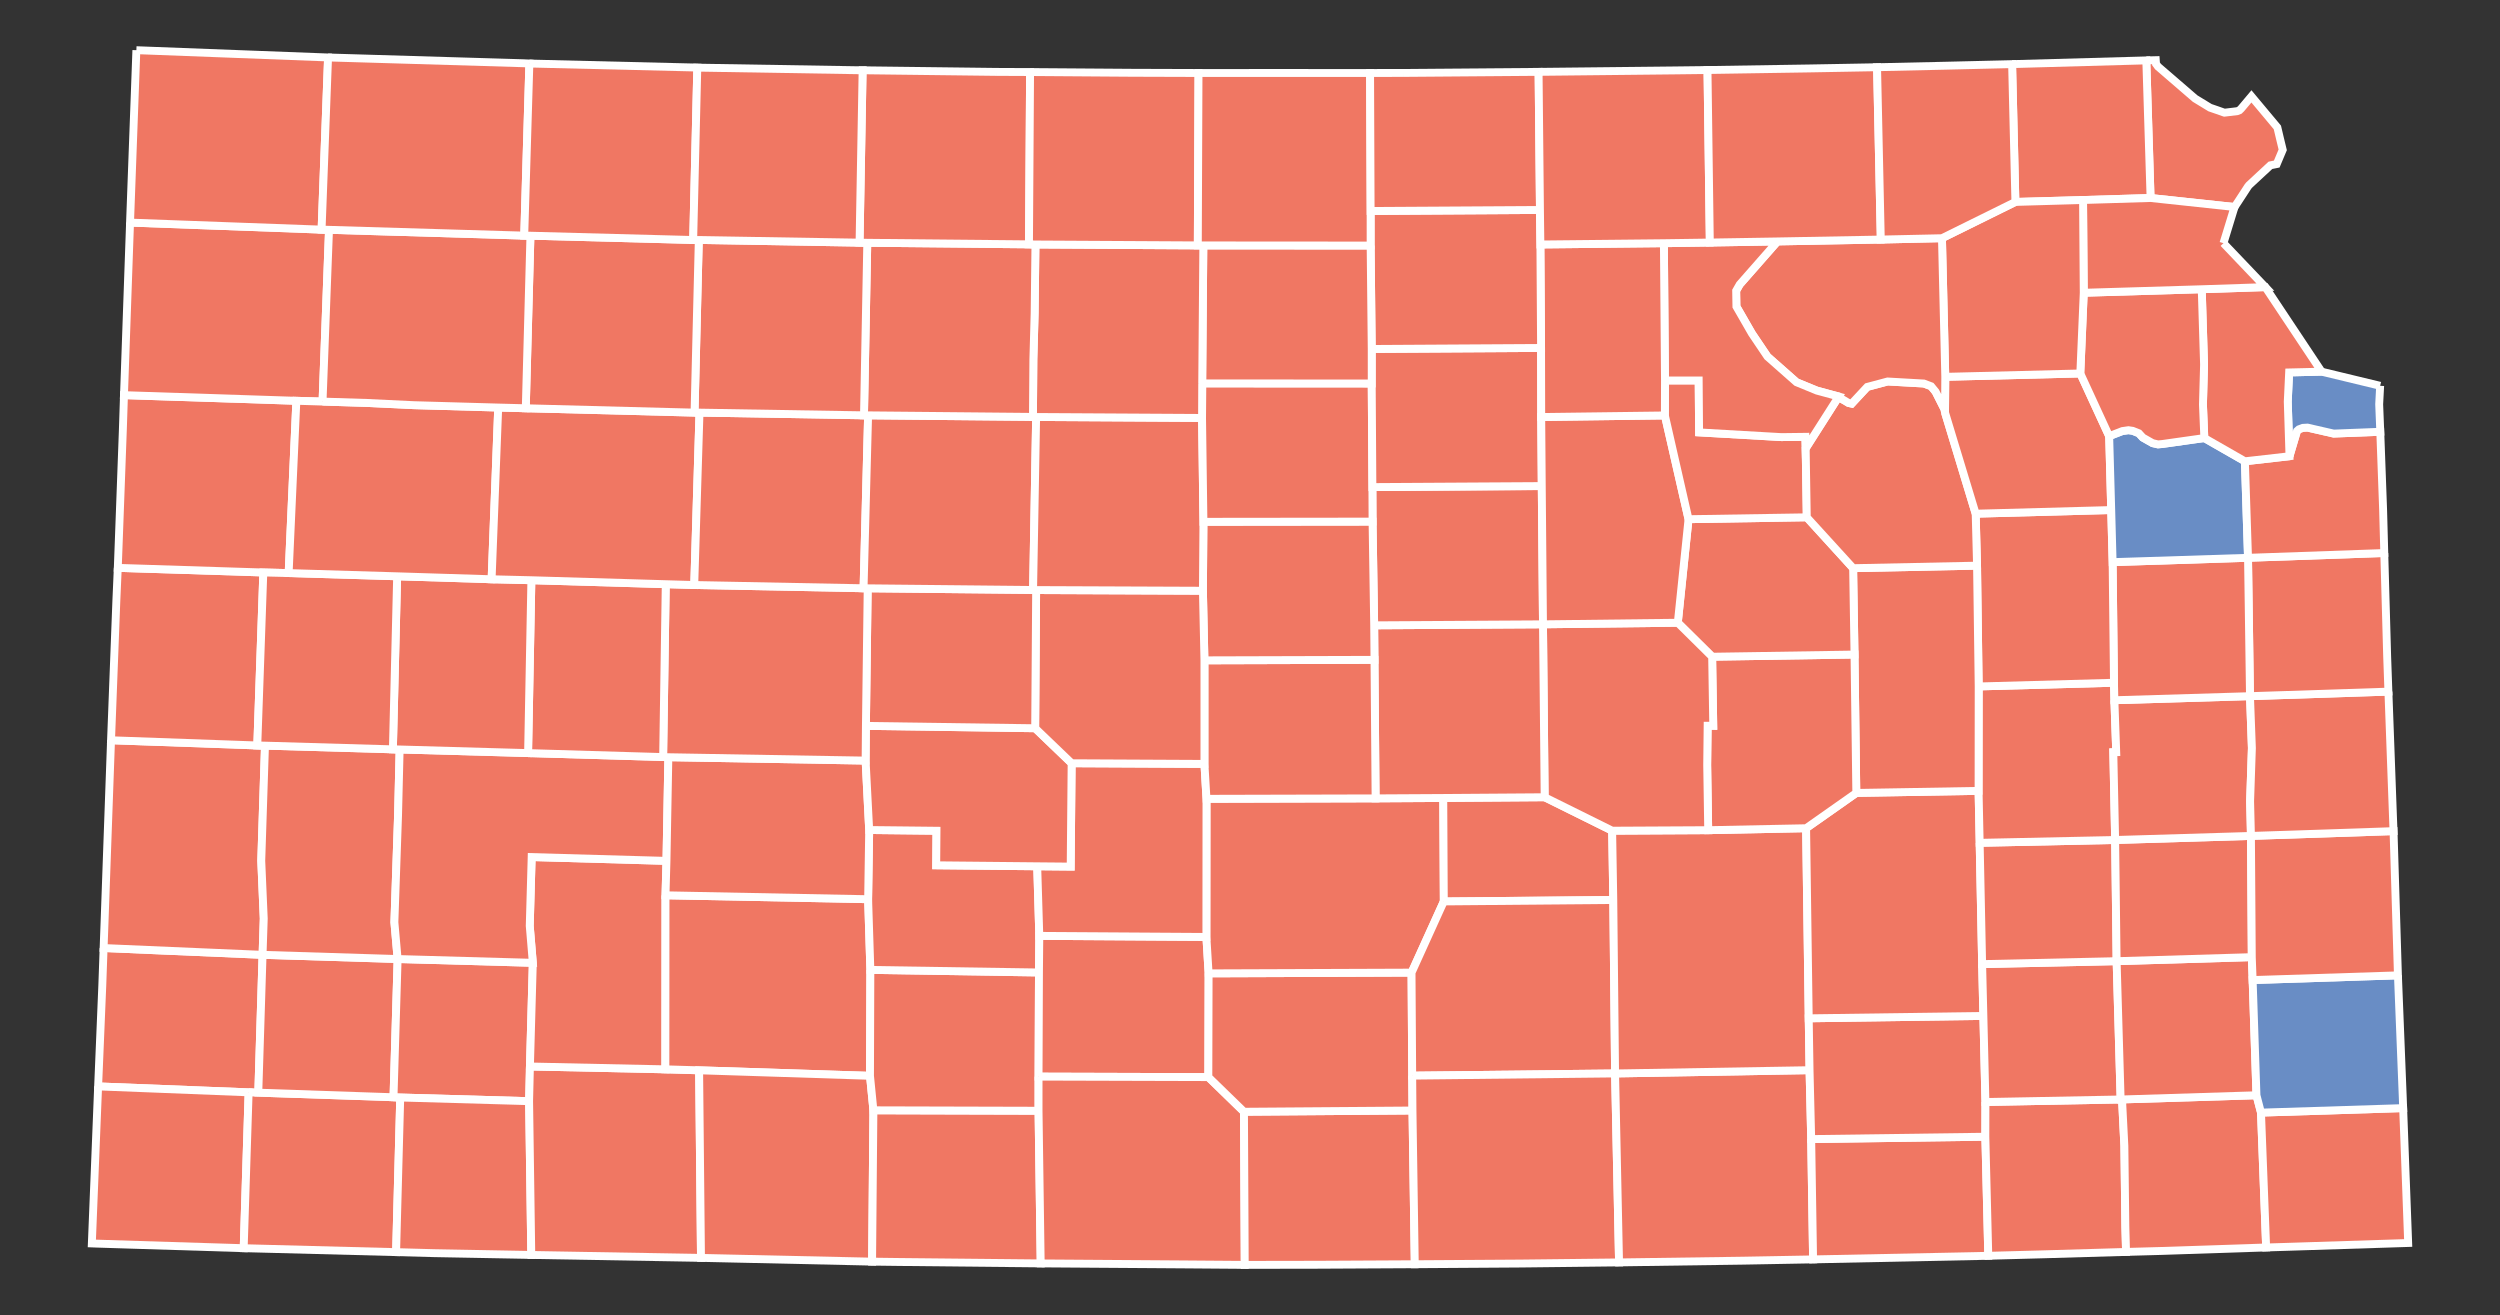 <?xml version="1.0" encoding="UTF-8" standalone="no"?>
<!-- Created with Inkscape (http://www.inkscape.org/) -->
<svg
   xmlns:dc="http://purl.org/dc/elements/1.1/"
   xmlns:cc="http://creativecommons.org/ns#"
   xmlns:rdf="http://www.w3.org/1999/02/22-rdf-syntax-ns#"
   xmlns:svg="http://www.w3.org/2000/svg"
   xmlns="http://www.w3.org/2000/svg"
   xmlns:sodipodi="http://sodipodi.sourceforge.net/DTD/sodipodi-0.dtd"
   xmlns:inkscape="http://www.inkscape.org/namespaces/inkscape"
   width="294.634"
   height="154.984"
   id="svg5598"
   sodipodi:version="0.32"
   inkscape:version="0.46"
   version="1.0"
   sodipodi:docname="Kansas Presidential Election Results by County, 2008.svg"
   inkscape:output_extension="org.inkscape.output.svg.inkscape">
  <rect width="100%" height="100%" fill="#333333" stroke="none"/>
  <defs
     id="defs5600">
    <linearGradient
       id="linearGradient13418">
      <stop
         id="stop13420"
         offset="0"
         style="stop-color:#008000;stop-opacity:1;" />
      <stop
         id="stop13422"
         offset="1"
         style="stop-color:#000080;stop-opacity:1;" />
    </linearGradient>
    <inkscape:perspective
       sodipodi:type="inkscape:persp3d"
       inkscape:vp_x="0 : 526.18109 : 1"
       inkscape:vp_y="0 : 1000 : 0"
       inkscape:vp_z="744.09448 : 526.18109 : 1"
       inkscape:persp3d-origin="372.04724 : 350.78739 : 1"
       id="perspective5606" />
  </defs>
  <sodipodi:namedview
     id="base"
     pagecolor="#ffffff"
     bordercolor="#666666"
     borderopacity="1.0"
     gridtolerance="10000"
     guidetolerance="10"
     objecttolerance="10"
     inkscape:pageopacity="0.0"
     inkscape:pageshadow="2"
     inkscape:zoom="0.48272354"
     inkscape:cx="372.04724"
     inkscape:cy="526.18109"
     inkscape:document-units="px"
     inkscape:current-layer="layer1"
     showgrid="false"
     inkscape:window-width="1024"
     inkscape:window-height="721"
     inkscape:window-x="-4"
     inkscape:window-y="-4" />
  <g
     inkscape:label="Layer 1"
     inkscape:groupmode="layer"
     id="layer1"
     transform="translate(-181.441,-342.085)">
    <path
       style="font-size:12px;fill:#f07763;fill-opacity:1;fill-rule:nonzero;stroke:#ffffff;stroke-width:0.93"
       d="M 434.39,349.203 L 435.508,349.176 L 435.537,349.611 L 435.771,349.933 L 440.142,353.703 L 441.902,354.776 L 442.783,355.079 L 443.469,355.322 L 443.6,355.365 L 443.761,355.347 L 445.106,355.185 L 445.367,355.082 L 445.57,354.883 L 445.598,354.85 L 446.781,353.444 L 449.836,357.101 L 450.16,358.471 L 450.468,359.745 L 449.763,361.42 L 449.018,361.568 L 446.512,363.894 L 446.373,364.063 L 445.196,365.872 L 444.79,366.482 L 434.893,365.42 L 434.39,349.203"
       id="KS_Doniphan"
       inkscape:label="Doniphan, KS" />
    <path
       style="font-size:12px;fill:#f07763;fill-opacity:1;fill-rule:nonzero;stroke:#ffffff;stroke-width:0.93"
       d="M 418.575,349.642 L 434.39,349.203 L 434.893,365.42 L 426.937,365.657 L 418.963,365.883 L 418.575,349.642"
       id="KS_Brown"
       inkscape:label="Brown, KS" />
    <path
       style="font-size:12px;fill:#f07763;fill-opacity:1;fill-rule:nonzero;stroke:#ffffff;stroke-width:0.93"
       d="M 193.652,453.814 L 212.386,454.615 L 211.882,470.859 L 210.744,470.822 L 193.005,470.123 L 193.498,458.21 L 193.652,453.814"
       id="KS_Stanton"
       inkscape:label="Stanton, KS" />
    <path
       style="font-size:12px;fill:#f07763;fill-opacity:1;fill-rule:nonzero;stroke:#ffffff;stroke-width:0.93"
       d="M 193.005,470.123 L 210.744,470.822 L 210.161,489.19 L 192.782,488.649 L 192.264,488.629 L 193.005,470.123"
       id="KS_Morton"
       inkscape:label="Morton, KS" />
    <path
       style="font-size:12px;fill:#f07763;fill-opacity:1;fill-rule:nonzero;stroke:#ffffff;stroke-width:0.93"
       d="M 210.744,470.822 L 211.882,470.859 L 227.818,471.399 L 228.61,471.431 L 228.124,489.653 L 210.161,489.19 L 210.744,470.822"
       id="KS_Stevens"
       inkscape:label="Stevens, KS" />
    <path
       style="font-size:12px;fill:#f07763;fill-opacity:1;fill-rule:nonzero;stroke:#ffffff;stroke-width:0.93"
       d="M 212.386,454.615 L 228.303,455.109 L 227.818,471.399 L 211.882,470.859 L 212.386,454.615"
       id="KS_Grant"
       inkscape:label="Grant, KS" />
    <path
       style="font-size:12px;fill:#f07763;fill-opacity:1;fill-rule:nonzero;stroke:#ffffff;stroke-width:0.93"
       d="M 244.236,455.555 L 243.895,467.774 L 243.798,471.863 L 228.61,471.431 L 227.818,471.399 L 228.303,455.109 L 244.236,455.555"
       id="KS_Haskell"
       inkscape:label="Haskell, KS" />
    <path
       style="font-size:12px;fill:#f07763;fill-opacity:1;fill-rule:nonzero;stroke:#ffffff;stroke-width:0.93"
       d="M 243.798,471.863 L 244.055,489.985 L 232.584,489.774 L 228.124,489.653 L 228.61,471.431 L 243.798,471.863"
       id="KS_Seward"
       inkscape:label="Seward, KS" />
    <path
       style="font-size:12px;fill:#f07763;fill-opacity:1;fill-rule:nonzero;stroke:#ffffff;stroke-width:0.93"
       d="M 259.858,468.108 L 263.836,468.225 L 264.055,490.331 L 244.055,489.985 L 243.798,471.863 L 243.895,467.774 L 259.858,468.108"
       id="KS_Meade"
       inkscape:label="Meade, KS" />
    <path
       style="font-size:12px;fill:#f07763;fill-opacity:1;fill-rule:nonzero;stroke:#ffffff;stroke-width:0.93"
       d="M 259.872,447.598 L 259.858,468.108 L 243.895,467.774 L 244.236,455.555 L 243.873,451.204 L 244.1,443.093 L 259.987,443.541 L 259.872,447.598"
       id="KS_Gray"
       inkscape:label="Gray, KS" />
    <path
       style="font-size:12px;fill:#f07763;fill-opacity:1;fill-rule:nonzero;stroke:#ffffff;stroke-width:0.93"
       d="M 259.872,447.598 L 283.753,448.06 L 284.017,456.393 L 283.973,468.874 L 263.836,468.225 L 259.858,468.108 L 259.872,447.598"
       id="KS_Ford"
       inkscape:label="Ford, KS" />
    <path
       style="font-size:12px;fill:#f07763;fill-opacity:1;fill-rule:nonzero;stroke:#ffffff;stroke-width:0.93"
       d="M 283.973,468.874 L 284.376,472.937 L 284.22,490.774 L 267.248,490.402 L 264.055,490.331 L 263.836,468.225 L 283.973,468.874"
       id="KS_Clark"
       inkscape:label="Clark, KS" />
    <path
       style="font-size:12px;fill:#f07763;fill-opacity:1;fill-rule:nonzero;stroke:#ffffff;stroke-width:0.93"
       d="M 303.837,472.99 L 304.091,490.983 L 287.351,490.814 L 284.22,490.774 L 284.376,472.937 L 303.837,472.99"
       id="KS_Comanche"
       inkscape:label="Comanche, KS" />
    <path
       style="font-size:12px;fill:#f07763;fill-opacity:1;fill-rule:nonzero;stroke:#ffffff;stroke-width:0.93"
       d="M 284.017,456.393 L 303.887,456.695 L 303.838,468.968 L 303.837,472.99 L 284.376,472.937 L 283.973,468.874 L 284.017,456.393"
       id="KS_Kiowa"
       inkscape:label="Kiowa, KS" />
    <path
       style="font-size:12px;fill:#f07763;fill-opacity:1;fill-rule:nonzero;stroke:#ffffff;stroke-width:0.93"
       d="M 283.878,439.905 L 291.81,439.992 L 291.777,444.062 L 303.681,444.18 L 303.927,452.381 L 303.887,456.695 L 284.017,456.393 L 283.753,448.06 L 283.878,439.905"
       id="KS_Edwards"
       inkscape:label="Edwards, KS" />
    <path
       style="font-size:12px;fill:#f07763;fill-opacity:1;fill-rule:nonzero;stroke:#ffffff;stroke-width:0.93"
       d="M 323.617,452.507 L 323.881,456.8 L 323.849,469.026 L 303.838,468.968 L 303.887,456.695 L 303.927,452.381 L 323.617,452.507"
       id="KS_Pratt"
       inkscape:label="Pratt, KS" />
    <path
       style="font-size:12px;fill:#f07763;fill-opacity:1;fill-rule:nonzero;stroke:#ffffff;stroke-width:0.93"
       d="M 303.838,468.968 L 323.849,469.026 L 328.048,473.109 L 328.138,491.156 L 320.858,491.1 L 304.091,490.983 L 303.837,472.99 L 303.838,468.968"
       id="KS_Barber"
       inkscape:label="Barber, KS" />
    <path
       style="font-size:12px;fill:#f07763;fill-opacity:1;fill-rule:nonzero;stroke:#ffffff;stroke-width:0.93"
       d="M 328.048,473.109 L 347.907,472.962 L 348.178,491.08 L 336.779,491.141 L 328.138,491.156 L 328.048,473.109"
       id="KS_Harper"
       inkscape:label="Harper, KS" />
    <path
       style="font-size:12px;fill:#f07763;fill-opacity:1;fill-rule:nonzero;stroke:#ffffff;stroke-width:0.93"
       d="M 323.881,456.8 L 347.796,456.711 L 347.874,468.854 L 347.907,472.962 L 328.048,473.109 L 323.849,469.026 L 323.881,456.8"
       id="KS_Kingman"
       inkscape:label="Kingman, KS" />
    <path
       style="font-size:12px;fill:#f07763;fill-opacity:1;fill-rule:nonzero;stroke:#ffffff;stroke-width:0.93"
       d="M 343.56,436.176 L 351.535,436.13 L 351.599,448.324 L 347.796,456.711 L 323.881,456.8 L 323.617,452.507 L 323.63,436.228 L 343.56,436.176"
       id="KS_Reno"
       inkscape:label="Reno, KS" />
    <path
       style="font-size:12px;fill:#f07763;fill-opacity:1;fill-rule:nonzero;stroke:#ffffff;stroke-width:0.93"
       d="M 363.484,436.042 L 371.439,439.985 L 371.573,448.152 L 351.599,448.324 L 351.535,436.13 L 363.484,436.042"
       id="KS_Harvey"
       inkscape:label="Harvey, KS" />
    <path
       style="font-size:12px;fill:#f07763;fill-opacity:1;fill-rule:nonzero;stroke:#ffffff;stroke-width:0.93"
       d="M 351.599,448.324 L 371.573,448.152 L 371.784,468.596 L 347.874,468.854 L 347.796,456.711 L 351.599,448.324"
       id="KS_Sedgwick"
       inkscape:label="Sedgwick, KS" />
    <path
       style="font-size:12px;fill:#f07763;fill-opacity:1;fill-rule:nonzero;stroke:#ffffff;stroke-width:0.93"
       d="M 347.874,468.854 L 371.784,468.596 L 372.252,490.865 L 360.678,490.998 L 348.178,491.08 L 347.907,472.962 L 347.874,468.854"
       id="KS_Sumner"
       inkscape:label="Sumner, KS" />
    <path
       style="font-size:12px;fill:#f07763;fill-opacity:1;fill-rule:nonzero;stroke:#ffffff;stroke-width:0.93"
       d="M 371.784,468.596 L 394.703,468.21 L 394.897,476.329 L 395.12,490.509 L 386.871,490.66 L 372.252,490.865 L 371.784,468.596"
       id="KS_Cowley"
       inkscape:label="Cowley, KS" />
    <path
       style="font-size:12px;fill:#f07763;fill-opacity:1;fill-rule:nonzero;stroke:#ffffff;stroke-width:0.93"
       d="M 382.759,439.924 L 394.298,439.695 L 394.607,462.097 L 394.703,468.21 L 371.784,468.596 L 371.573,448.152 L 371.439,439.985 L 382.759,439.924"
       id="KS_Butler"
       inkscape:label="Butler, KS" />
    <path
       style="font-size:12px;fill:#f07763;fill-opacity:1;fill-rule:nonzero;stroke:#ffffff;stroke-width:0.93"
       d="M 394.897,476.329 L 415.422,476.051 L 415.768,490.084 L 414.427,490.116 L 395.12,490.509 L 394.897,476.329"
       id="KS_Chautauqua"
       inkscape:label="Chautauqua, KS" />
    <path
       style="font-size:12px;fill:#f07763;fill-opacity:1;fill-rule:nonzero;stroke:#ffffff;stroke-width:0.93"
       d="M 415.189,461.814 L 415.432,471.96 L 415.422,476.051 L 394.897,476.329 L 394.703,468.21 L 394.607,462.097 L 415.189,461.814"
       id="KS_Elk"
       inkscape:label="Elk, KS" />
    <path
       style="font-size:12px;fill:#f07763;fill-opacity:1;fill-rule:nonzero;stroke:#ffffff;stroke-width:0.93"
       d="M 414.624,435.291 L 414.752,441.415 L 415.043,455.708 L 415.189,461.814 L 394.607,462.097 L 394.298,439.695 L 400.214,435.535 L 414.624,435.291"
       id="KS_Greenwood"
       inkscape:label="Greenwood, KS" />
    <path
       style="font-size:12px;fill:#f07763;fill-opacity:1;fill-rule:nonzero;stroke:#ffffff;stroke-width:0.93"
       d="M 415.432,471.96 L 431.366,471.662 L 431.531,471.658 L 431.806,477.135 L 431.923,486.698 L 432.004,489.628 L 422.282,489.911 L 415.768,490.084 L 415.422,476.051 L 415.432,471.96"
       id="KS_Montgomery"
       inkscape:label="Montgomery, KS" />
    <path
       style="font-size:12px;fill:#f07763;fill-opacity:1;fill-rule:nonzero;stroke:#ffffff;stroke-width:0.93"
       d="M 415.043,455.708 L 430.893,455.362 L 431.366,471.662 L 415.432,471.96 L 415.043,455.708"
       id="KS_Wilson"
       inkscape:label="Wilson, KS" />
    <path
       style="font-size:12px;fill:#f07763;fill-opacity:1;fill-rule:nonzero;stroke:#ffffff;stroke-width:0.93"
       d="M 414.752,441.415 L 430.718,441.08 L 430.893,455.362 L 415.043,455.708 L 414.752,441.415"
       id="KS_Woodson"
       inkscape:label="Woodson, KS" />
    <path
       style="font-size:12px;fill:#f07763;fill-opacity:1;fill-rule:nonzero;stroke:#ffffff;stroke-width:0.93"
       d="M 431.531,471.658 L 447.374,471.165 L 447.908,473.21 L 448.515,489.104 L 436.221,489.513 L 432.004,489.628 L 431.923,486.698 L 431.806,477.135 L 431.531,471.658"
       id="KS_Labette"
       inkscape:label="Labette, KS" />
    <path
       style="font-size:12px;fill:#f07763;fill-opacity:1;fill-rule:nonzero;stroke:#ffffff;stroke-width:0.93"
       d="M 446.823,454.888 L 446.924,457.587 L 447.374,471.165 L 431.531,471.658 L 431.366,471.662 L 430.893,455.362 L 446.823,454.888"
       id="KS_Neosho"
       inkscape:label="Neosho, KS" />
    <path
       style="font-size:12px;fill:#f07763;fill-opacity:1;fill-rule:nonzero;stroke:#ffffff;stroke-width:0.93"
       d="M 446.723,440.601 L 446.823,454.888 L 430.893,455.362 L 430.718,441.08 L 446.723,440.601"
       id="KS_Allen"
       inkscape:label="Allen, KS" />
    <path
       style="font-size:12px;fill:#f07763;fill-opacity:1;fill-rule:nonzero;stroke:#ffffff;stroke-width:0.93"
       d="M 447.908,473.21 L 464.661,472.68 L 465.253,488.575 L 450.931,489.032 L 448.515,489.104 L 447.908,473.21"
       id="KS_Cherokee"
       inkscape:label="Cherokee, KS" />
    <path
       style="font-size:12px;fill:#698dc5;fill-opacity:1;fill-rule:nonzero;stroke:#ffffff;stroke-width:0.93"
       d="M 464.046,457.034 L 464.617,471.465 L 464.661,472.68 L 447.908,473.21 L 447.374,471.165 L 446.924,457.587 L 464.046,457.034"
       id="KS_Crawford"
       inkscape:label="Crawford, KS" />
    <path
       style="font-size:12px;fill:#f07763;fill-opacity:1;fill-rule:nonzero;stroke:#ffffff;stroke-width:0.93"
       d="M 446.723,440.601 L 463.528,440.037 L 464.046,457.034 L 446.924,457.587 L 446.823,454.888 L 446.723,440.601"
       id="KS_Bourbon"
       inkscape:label="Bourbon, KS" />
    <path
       style="font-size:12px;fill:#f07763;fill-opacity:1;fill-rule:nonzero;stroke:#ffffff;stroke-width:0.93"
       d="M 194.527,429.326 L 211.764,429.939 L 212.671,429.961 L 212.232,443.53 L 212.525,450.348 L 212.386,454.615 L 193.652,453.814 L 194.527,429.326"
       id="KS_Hamilton"
       inkscape:label="Hamilton, KS" />
    <path
       style="font-size:12px;fill:#f07763;fill-opacity:1;fill-rule:nonzero;stroke:#ffffff;stroke-width:0.93"
       d="M 195.323,409.009 L 212.475,409.553 L 211.764,429.939 L 194.527,429.326 L 195.155,412.852 L 195.323,409.009"
       id="KS_Greeley"
       inkscape:label="Greeley, KS" />
    <path
       style="font-size:12px;fill:#f07763;fill-opacity:1;fill-rule:nonzero;stroke:#ffffff;stroke-width:0.93"
       d="M 216.369,389.32 L 215.459,409.625 L 212.475,409.553 L 195.323,409.009 L 195.922,392.683 L 196.052,388.654 L 216.369,389.32"
       id="KS_Wallace"
       inkscape:label="Wallace, KS" />
    <path
       style="font-size:12px;fill:#f07763;fill-opacity:1;fill-rule:nonzero;stroke:#ffffff;stroke-width:0.93"
       d="M 196.768,368.318 L 219.341,369.146 L 220.216,369.171 L 219.455,389.412 L 216.369,389.32 L 196.052,388.654 L 196.768,368.318"
       id="KS_Sherman"
       inkscape:label="Sherman, KS" />
    <path
       style="font-size:12px;fill:#f07763;fill-opacity:1;fill-rule:nonzero;stroke:#ffffff;stroke-width:0.93"
       d="M 197.513,347.999 L 220.105,348.858 L 219.341,369.146 L 196.768,368.318 L 196.776,368.048 L 197.513,347.999"
       id="KS_Cheyenne"
       inkscape:label="Cheyenne, KS" />
    <path
       style="font-size:12px;fill:#f07763;fill-opacity:1;fill-rule:nonzero;stroke:#ffffff;stroke-width:0.93"
       d="M 307.737,432.035 L 323.388,432.114 L 323.63,436.228 L 323.617,452.507 L 303.927,452.381 L 303.681,444.18 L 307.625,444.216 L 307.737,432.035"
       id="KS_Stafford"
       inkscape:label="Stafford, KS" />
    <path
       style="font-size:12px;fill:#f07763;fill-opacity:1;fill-rule:nonzero;stroke:#ffffff;stroke-width:0.93"
       d="M 212.671,429.961 L 227.744,430.396 L 228.54,430.413 L 228.352,438.217 L 227.922,450.772 L 228.303,455.109 L 212.386,454.615 L 212.525,450.348 L 212.232,443.53 L 212.671,429.961"
       id="KS_Kearny"
       inkscape:label="Kearny, KS" />
    <path
       style="font-size:12px;fill:#f07763;fill-opacity:1;fill-rule:nonzero;stroke:#ffffff;stroke-width:0.93"
       d="M 243.678,430.839 L 259.594,431.307 L 260.21,431.325 L 259.987,443.541 L 244.1,443.093 L 243.873,451.204 L 244.236,455.555 L 228.303,455.109 L 227.922,450.772 L 228.352,438.217 L 228.54,430.413 L 243.678,430.839"
       id="KS_Finney"
       inkscape:label="Finney, KS" />
    <path
       style="font-size:12px;fill:#f07763;fill-opacity:1;fill-rule:nonzero;stroke:#ffffff;stroke-width:0.93"
       d="M 283.456,431.723 L 283.878,439.905 L 283.753,448.06 L 259.872,447.598 L 259.987,443.541 L 260.21,431.325 L 283.456,431.723"
       id="KS_Hodgeman"
       inkscape:label="Hodgeman, KS" />
    <path
       style="font-size:12px;fill:#f07763;fill-opacity:1;fill-rule:nonzero;stroke:#ffffff;stroke-width:0.93"
       d="M 283.492,427.635 L 303.44,427.911 L 307.737,432.035 L 307.625,444.216 L 303.681,444.18 L 291.777,444.062 L 291.81,439.992 L 283.878,439.905 L 283.456,431.723 L 283.492,427.635"
       id="KS_Pawnee"
       inkscape:label="Pawnee, KS" />
    <path
       style="font-size:12px;fill:#f07763;fill-opacity:1;fill-rule:nonzero;stroke:#ffffff;stroke-width:0.93"
       d="M 430.581,422.549 L 430.63,424.609 L 430.845,430.73 L 430.503,430.739 L 430.718,441.08 L 414.752,441.415 L 414.624,435.291 L 414.636,422.984 L 430.581,422.549"
       id="KS_Coffey"
       inkscape:label="Coffey, KS" />
    <path
       style="font-size:12px;fill:#f07763;fill-opacity:1;fill-rule:nonzero;stroke:#ffffff;stroke-width:0.93"
       d="M 430.63,424.609 L 446.61,424.13 L 446.835,430.251 L 446.625,436.516 L 446.723,440.601 L 430.718,441.08 L 430.503,430.739 L 430.845,430.73 L 430.63,424.609"
       id="KS_Anderson"
       inkscape:label="Anderson, KS" />
    <path
       style="font-size:12px;fill:#f07763;fill-opacity:1;fill-rule:nonzero;stroke:#ffffff;stroke-width:0.93"
       d="M 462.923,423.596 L 463.484,438.948 L 463.528,440.037 L 446.723,440.601 L 446.625,436.516 L 446.835,430.251 L 446.61,424.13 L 462.923,423.596"
       id="KS_Linn"
       inkscape:label="Linn, KS" />
    <path
       style="font-size:12px;fill:#f07763;fill-opacity:1;fill-rule:nonzero;stroke:#ffffff;stroke-width:0.93"
       d="M 462.436,407.26 L 462.777,419.448 L 462.923,423.596 L 446.61,424.13 L 446.379,407.824 L 462.436,407.26"
       id="KS_Miami"
       inkscape:label="Miami, KS" />
    <path
       style="font-size:12px;fill:#f07763;fill-opacity:1;fill-rule:nonzero;stroke:#ffffff;stroke-width:0.93"
       d="M 430.421,408.335 L 446.379,407.824 L 446.61,424.13 L 430.63,424.609 L 430.581,422.549 L 430.421,408.335"
       id="KS_Franklin"
       inkscape:label="Franklin, KS" />
    <path
       style="font-size:12px;fill:#f07763;fill-opacity:1;fill-rule:nonzero;stroke:#ffffff;stroke-width:0.93"
       d="M 430.256,402.194 L 430.421,408.335 L 430.581,422.549 L 414.636,422.984 L 414.443,408.749 L 414.282,402.626 L 430.256,402.194"
       id="KS_Osage"
       inkscape:label="Osage, KS" />
    <path
       style="font-size:12px;fill:#f07763;fill-opacity:1;fill-rule:nonzero;stroke:#ffffff;stroke-width:0.93"
       d="M 399.84,409.047 L 414.443,408.749 L 414.636,422.984 L 414.624,435.291 L 400.214,435.535 L 400.001,419.225 L 399.84,409.047"
       id="KS_Lyon"
       inkscape:label="Lyon, KS" />
    <path
       style="font-size:12px;fill:#f07763;fill-opacity:1;fill-rule:nonzero;stroke:#ffffff;stroke-width:0.93"
       d="M 383.224,419.482 L 400.001,419.225 L 400.214,435.535 L 394.298,439.695 L 382.759,439.924 L 382.64,432.242 L 382.692,427.618 L 383.354,427.624 L 383.224,419.482"
       id="KS_Chase"
       inkscape:label="Chase, KS" />
    <path
       style="font-size:12px;fill:#f07763;fill-opacity:1;fill-rule:nonzero;stroke:#ffffff;stroke-width:0.93"
       d="M 394.376,403.051 L 399.84,409.047 L 400.001,419.225 L 383.224,419.482 L 379.175,415.477 L 380.441,403.273 L 394.376,403.051"
       id="KS_Morris"
       inkscape:label="Morris, KS" />
    <path
       style="font-size:12px;fill:#f07763;fill-opacity:1;fill-rule:nonzero;stroke:#ffffff;stroke-width:0.93"
       d="M 379.175,415.477 L 383.224,419.482 L 383.354,427.624 L 382.692,427.618 L 382.64,432.242 L 382.759,439.924 L 371.439,439.985 L 363.484,436.042 L 363.288,415.663 L 379.175,415.477"
       id="KS_Marion"
       inkscape:label="Marion, KS" />
    <path
       style="font-size:12px;fill:#f07763;fill-opacity:1;fill-rule:nonzero;stroke:#ffffff;stroke-width:0.93"
       d="M 363.288,415.663 L 363.484,436.042 L 351.535,436.13 L 343.56,436.176 L 343.393,415.782 L 363.288,415.663"
       id="KS_McPherson"
       inkscape:label="McPherson, KS" />
    <path
       style="font-size:12px;fill:#f07763;fill-opacity:1;fill-rule:nonzero;stroke:#ffffff;stroke-width:0.93"
       d="M 323.388,419.908 L 343.429,419.85 L 343.56,436.176 L 323.63,436.228 L 323.388,432.114 L 323.388,419.908"
       id="KS_Rice"
       inkscape:label="Rice, KS" />
    <path
       style="font-size:12px;fill:#f07763;fill-opacity:1;fill-rule:nonzero;stroke:#ffffff;stroke-width:0.93"
       d="M 363.144,399.369 L 363.288,415.663 L 343.393,415.782 L 343.202,403.558 L 343.183,399.49 L 363.144,399.369"
       id="KS_Saline"
       inkscape:label="Saline, KS" />
    <path
       style="font-size:12px;fill:#f07763;fill-opacity:1;fill-rule:nonzero;stroke:#ffffff;stroke-width:0.93"
       d="M 323.271,403.581 L 343.202,403.558 L 343.393,415.782 L 343.429,419.85 L 323.388,419.908 L 323.21,411.706 L 323.271,403.581"
       id="KS_Ellsworth"
       inkscape:label="Ellsworth, KS" />
    <path
       style="font-size:12px;fill:#f07763;fill-opacity:1;fill-rule:nonzero;stroke:#ffffff;stroke-width:0.93"
       d="M 323.21,411.706 L 323.388,419.908 L 323.388,432.114 L 307.737,432.035 L 303.44,427.911 L 303.554,411.625 L 323.21,411.706"
       id="KS_Barton"
       inkscape:label="Barton, KS" />
    <path
       style="font-size:12px;fill:#f07763;fill-opacity:1;fill-rule:nonzero;stroke:#ffffff;stroke-width:0.93"
       d="M 283.701,411.419 L 303.194,411.616 L 303.554,411.625 L 303.44,427.911 L 283.492,427.635 L 283.701,411.419"
       id="KS_Rush"
       inkscape:label="Rush, KS" />
    <path
       style="font-size:12px;fill:#f07763;fill-opacity:1;fill-rule:nonzero;stroke:#ffffff;stroke-width:0.93"
       d="M 259.902,410.934 L 263.261,411.03 L 283.216,411.413 L 283.701,411.419 L 283.492,427.635 L 283.456,431.723 L 260.21,431.325 L 259.594,431.307 L 259.902,410.934"
       id="KS_Ness"
       inkscape:label="Ness, KS" />
    <path
       style="font-size:12px;fill:#f07763;fill-opacity:1;fill-rule:nonzero;stroke:#ffffff;stroke-width:0.93"
       d="M 244.065,410.467 L 259.902,410.934 L 259.594,431.307 L 243.678,430.839 L 244.065,410.467"
       id="KS_Lane"
       inkscape:label="Lane, KS" />
    <path
       style="font-size:12px;fill:#f07763;fill-opacity:1;fill-rule:nonzero;stroke:#ffffff;stroke-width:0.93"
       d="M 228.246,410.003 L 239.379,410.352 L 244.065,410.467 L 243.678,430.839 L 228.54,430.413 L 227.744,430.396 L 228.246,410.003"
       id="KS_Scott"
       inkscape:label="Scott, KS" />
    <path
       style="font-size:12px;fill:#f07763;fill-opacity:1;fill-rule:nonzero;stroke:#ffffff;stroke-width:0.93"
       d="M 215.459,409.625 L 228.246,410.003 L 227.744,430.396 L 212.671,429.961 L 211.764,429.939 L 212.475,409.553 L 215.459,409.625"
       id="KS_Wichita"
       inkscape:label="Wichita, KS" />
    <path
       style="font-size:12px;fill:#f07763;fill-opacity:1;fill-rule:nonzero;stroke:#ffffff;stroke-width:0.93"
       d="M 219.455,389.412 L 224.776,389.576 L 230.211,389.835 L 240.158,390.115 L 239.379,410.352 L 228.246,410.003 L 215.459,409.625 L 216.369,389.32 L 219.455,389.412"
       id="KS_Logan"
       inkscape:label="Logan, KS" />
    <path
       style="font-size:12px;fill:#f07763;fill-opacity:1;fill-rule:nonzero;stroke:#ffffff;stroke-width:0.93"
       d="M 243.405,390.199 L 263.294,390.714 L 263.88,390.714 L 263.261,411.03 L 259.902,410.934 L 244.065,410.467 L 239.379,410.352 L 240.158,390.115 L 243.405,390.199"
       id="KS_Gove"
       inkscape:label="Gove, KS" />
    <path
       style="font-size:12px;fill:#f07763;fill-opacity:1;fill-rule:nonzero;stroke:#ffffff;stroke-width:0.93"
       d="M 263.88,390.714 L 283.265,391.031 L 283.75,391.034 L 283.216,411.413 L 263.261,411.03 L 263.88,390.714"
       id="KS_Trego"
       inkscape:label="Trego, KS" />
    <path
       style="font-size:12px;fill:#f07763;fill-opacity:1;fill-rule:nonzero;stroke:#ffffff;stroke-width:0.93"
       d="M 283.75,391.034 L 303.178,391.218 L 303.553,391.227 L 303.194,411.616 L 283.701,411.419 L 283.216,411.413 L 283.75,391.034"
       id="KS_Ellis"
       inkscape:label="Ellis, KS" />
    <path
       style="font-size:12px;fill:#f07763;fill-opacity:1;fill-rule:nonzero;stroke:#ffffff;stroke-width:0.93"
       d="M 303.553,391.227 L 323.108,391.342 L 323.271,403.581 L 323.21,411.706 L 303.554,411.625 L 303.194,411.616 L 303.553,391.227"
       id="KS_Russell"
       inkscape:label="Russell, KS" />
    <path
       style="font-size:12px;fill:#f07763;fill-opacity:1;fill-rule:nonzero;stroke:#ffffff;stroke-width:0.93"
       d="M 343.104,387.281 L 343.183,399.49 L 343.202,403.558 L 323.271,403.581 L 323.108,391.342 L 323.126,387.269 L 343.104,387.281"
       id="KS_Lincoln"
       inkscape:label="Lincoln, KS" />
    <path
       style="font-size:12px;fill:#f07763;fill-opacity:1;fill-rule:nonzero;stroke:#ffffff;stroke-width:0.93"
       d="M 343.104,383.212 L 363.061,383.092 L 363.079,391.233 L 363.144,399.369 L 343.183,399.49 L 343.104,387.281 L 343.104,383.212"
       id="KS_Ottawa"
       inkscape:label="Ottawa, KS" />
    <path
       style="font-size:12px;fill:#f07763;fill-opacity:1;fill-rule:nonzero;stroke:#ffffff;stroke-width:0.93"
       d="M 377.652,391.046 L 380.441,403.273 L 379.175,415.477 L 363.288,415.663 L 363.144,399.369 L 363.079,391.233 L 377.652,391.046"
       id="KS_Dickinson"
       inkscape:label="Dickinson, KS" />
    <path
       style="font-size:12px;fill:#f07763;fill-opacity:1;fill-rule:nonzero;stroke:#ffffff;stroke-width:0.93"
       d="M 377.652,391.046 L 377.665,386.927 L 381.637,386.925 L 381.686,393.044 L 391.395,393.6 L 394.214,393.565 L 394.247,394.931 L 394.376,403.051 L 380.441,403.273 L 377.652,391.046"
       id="KS_Geary"
       inkscape:label="Geary, KS" />
    <path
       style="font-size:12px;fill:#f07763;fill-opacity:1;fill-rule:nonzero;stroke:#ffffff;stroke-width:0.93"
       d="M 410.67,390.711 L 414.282,402.626 L 414.443,408.749 L 399.84,409.047 L 394.376,403.051 L 394.247,394.931 L 398.141,388.819 L 398.373,389.026 L 399.292,389.572 L 399.668,389.657 L 401.503,387.685 L 403.905,387.044 L 408.174,387.284 L 409.027,387.606 L 409.561,388.255 L 410.614,390.341 L 410.67,390.711"
       id="KS_Wabaunsee"
       inkscape:label="Wabaunsee, KS" />
    <path
       style="font-size:12px;fill:#f07763;fill-opacity:1;fill-rule:nonzero;stroke:#ffffff;stroke-width:0.93"
       d="M 410.699,386.494 L 426.612,386.099 L 430.016,393.49 L 430.256,402.194 L 414.282,402.626 L 410.67,390.711 L 410.699,386.494"
       id="KS_Shawnee"
       inkscape:label="Shawnee, KS" />
    <path
       style="font-size:12px;fill:#698dc5;fill-opacity:1;fill-rule:nonzero;stroke:#ffffff;stroke-width:0.93"
       d="M 441.228,393.711 L 446.01,396.45 L 446.379,407.824 L 430.421,408.335 L 430.256,402.194 L 430.016,393.49 L 431.563,392.888 L 432.287,392.784 L 432.789,392.859 L 433.512,393.147 L 433.977,393.654 L 435.13,394.31 L 435.766,394.457 L 436.28,394.412 L 441.228,393.711"
       id="KS_Douglas"
       inkscape:label="Douglas, KS" />
    <path
       style="font-size:12px;fill:#f07763;fill-opacity:1;fill-rule:nonzero;stroke:#ffffff;stroke-width:0.93"
       d="M 451.266,395.853 L 452.152,392.882 L 452.374,392.682 L 452.841,392.509 L 453.391,392.478 L 456.473,393.185 L 461.965,392.971 L 462.3,402.173 L 462.436,407.26 L 446.379,407.824 L 446.01,396.45 L 451.266,395.853"
       id="KS_Johnson"
       inkscape:label="Johnson, KS" />
    <path
       style="font-size:12px;fill:#698dc5;fill-opacity:1;fill-rule:nonzero;stroke:#ffffff;stroke-width:0.93"
       d="M 461.95,387.553 L 461.837,389.733 L 461.965,392.971 L 456.473,393.185 L 453.391,392.478 L 452.841,392.509 L 452.374,392.682 L 452.152,392.882 L 451.266,395.853 L 451.062,389.422 L 451.224,385.979 L 455.05,385.887 L 461.95,387.553"
       id="KS_Wyandotte"
       inkscape:label="Wyandotte, KS" />
    <path
       style="font-size:12px;fill:#f07763;fill-opacity:1;fill-rule:nonzero;stroke:#ffffff;stroke-width:0.93"
       d="M 440.924,376.173 L 448.422,375.922 L 455.05,385.887 L 451.224,385.979 L 451.062,389.422 L 451.266,395.853 L 446.01,396.45 L 441.228,393.711 L 441.068,389.758 L 441.197,385.053 L 440.924,376.173"
       id="KS_Leavenworth"
       inkscape:label="Leavenworth, KS" />
    <path
       style="font-size:12px;fill:#f07763;fill-opacity:1;fill-rule:nonzero;stroke:#ffffff;stroke-width:0.93"
       d="M 427.018,376.588 L 440.924,376.173 L 441.197,385.053 L 441.068,389.758 L 441.228,393.711 L 436.28,394.412 L 435.766,394.457 L 435.13,394.31 L 433.977,393.654 L 433.512,393.147 L 432.789,392.859 L 432.287,392.784 L 431.563,392.888 L 430.016,393.49 L 426.612,386.099 L 427.018,376.588"
       id="KS_Jefferson"
       inkscape:label="Jefferson, KS" />
    <path
       style="font-size:12px;fill:#f07763;fill-opacity:1;fill-rule:nonzero;stroke:#ffffff;stroke-width:0.93"
       d="M 443.485,370.744 L 448.422,375.922 L 440.924,376.173 L 427.018,376.588 L 426.937,365.657 L 434.893,365.42 L 444.79,366.482 L 443.485,370.744"
       id="KS_Atchison"
       inkscape:label="Atchison, KS" />
    <path
       style="font-size:12px;fill:#f07763;fill-opacity:1;fill-rule:nonzero;stroke:#ffffff;stroke-width:0.93"
       d="M 427.018,376.588 L 426.612,386.099 L 410.699,386.494 L 410.308,370.159 L 418.963,365.883 L 426.937,365.657 L 427.018,376.588"
       id="KS_Jackson"
       inkscape:label="Jackson, KS" />
    <path
       style="font-size:12px;fill:#f07763;fill-opacity:1;fill-rule:nonzero;stroke:#ffffff;stroke-width:0.93"
       d="M 410.699,386.494 L 410.67,390.711 L 410.614,390.341 L 409.561,388.255 L 409.027,387.606 L 408.174,387.284 L 403.905,387.044 L 401.503,387.685 L 399.668,389.657 L 399.292,389.572 L 398.373,389.026 L 398.141,388.819 L 395.563,388.118 L 393.172,387.135 L 389.743,384.109 L 387.912,381.393 L 386.084,378.214 L 386.054,376.347 L 386.475,375.607 L 390.926,370.539 L 403.099,370.317 L 410.308,370.159 L 410.699,386.494"
       id="KS_Pottawatomie"
       inkscape:label="Pottawatomie, KS" />
    <path
       style="font-size:12px;fill:#f07763;fill-opacity:1;fill-rule:nonzero;stroke:#ffffff;stroke-width:0.93"
       d="M 377.665,386.927 L 377.537,370.748 L 382.95,370.669 L 390.926,370.539 L 386.475,375.607 L 386.054,376.347 L 386.084,378.214 L 387.912,381.393 L 389.743,384.109 L 393.172,387.135 L 395.563,388.118 L 398.141,388.819 L 394.247,394.931 L 394.214,393.565 L 391.395,393.6 L 381.686,393.044 L 381.637,386.925 L 377.665,386.927"
       id="KS_Riley"
       inkscape:label="Riley, KS" />
    <path
       style="font-size:12px;fill:#f07763;fill-opacity:1;fill-rule:nonzero;stroke:#ffffff;stroke-width:0.93"
       d="M 363.061,383.092 L 362.981,370.898 L 377.537,370.748 L 377.665,386.927 L 377.652,391.046 L 363.079,391.233 L 363.061,383.092"
       id="KS_Clay"
       inkscape:label="Clay, KS" />
    <path
       style="font-size:12px;fill:#f07763;fill-opacity:1;fill-rule:nonzero;stroke:#ffffff;stroke-width:0.93"
       d="M 342.975,371.023 L 342.974,366.951 L 362.931,366.83 L 362.981,370.898 L 363.061,383.092 L 343.104,383.212 L 342.975,371.023"
       id="KS_Cloud"
       inkscape:label="Cloud, KS" />
    <path
       style="font-size:12px;fill:#f07763;fill-opacity:1;fill-rule:nonzero;stroke:#ffffff;stroke-width:0.93"
       d="M 342.975,371.023 L 343.104,383.212 L 343.104,387.281 L 323.126,387.269 L 323.259,371.009 L 342.975,371.023"
       id="KS_Mitchell"
       inkscape:label="Mitchell, KS" />
    <path
       style="font-size:12px;fill:#f07763;fill-opacity:1;fill-rule:nonzero;stroke:#ffffff;stroke-width:0.93"
       d="M 323.126,387.269 L 323.108,391.342 L 303.553,391.227 L 303.178,391.218 L 303.228,384.424 L 303.376,379.021 L 303.473,370.898 L 322.608,371.006 L 323.259,371.009 L 323.126,387.269"
       id="KS_Osborne"
       inkscape:label="Osborne, KS" />
    <path
       style="font-size:12px;fill:#f07763;fill-opacity:1;fill-rule:nonzero;stroke:#ffffff;stroke-width:0.93"
       d="M 283.653,370.699 L 302.71,370.881 L 303.473,370.898 L 303.376,379.021 L 303.228,384.424 L 303.178,391.218 L 283.75,391.034 L 283.265,391.031 L 283.653,370.699"
       id="KS_Rooks"
       inkscape:label="Rooks, KS" />
    <path
       style="font-size:12px;fill:#f07763;fill-opacity:1;fill-rule:nonzero;stroke:#ffffff;stroke-width:0.93"
       d="M 263.294,390.714 L 263.797,370.368 L 282.742,370.681 L 283.653,370.699 L 283.265,391.031 L 263.88,390.714 L 263.294,390.714"
       id="KS_Graham"
       inkscape:label="Graham, KS" />
    <path
       style="font-size:12px;fill:#f07763;fill-opacity:1;fill-rule:nonzero;stroke:#ffffff;stroke-width:0.93"
       d="M 243.955,369.863 L 263.135,370.369 L 263.797,370.368 L 263.294,390.714 L 243.405,390.199 L 243.955,369.863"
       id="KS_Sheridan"
       inkscape:label="Sheridan, KS" />
    <path
       style="font-size:12px;fill:#f07763;fill-opacity:1;fill-rule:nonzero;stroke:#ffffff;stroke-width:0.93"
       d="M 219.455,389.412 L 220.216,369.171 L 243.225,369.852 L 243.955,369.863 L 243.405,390.199 L 240.158,390.115 L 230.211,389.835 L 224.776,389.576 L 219.455,389.412"
       id="KS_Thomas"
       inkscape:label="Thomas, KS" />
    <path
       style="font-size:12px;fill:#f07763;fill-opacity:1;fill-rule:nonzero;stroke:#ffffff;stroke-width:0.93"
       d="M 220.105,348.858 L 223.172,348.947 L 243.128,349.539 L 243.83,349.572 L 243.225,369.852 L 220.216,369.171 L 219.341,369.146 L 220.105,348.858"
       id="KS_Rawlins"
       inkscape:label="Rawlins, KS" />
    <path
       style="font-size:12px;fill:#f07763;fill-opacity:1;fill-rule:nonzero;stroke:#ffffff;stroke-width:0.93"
       d="M 243.83,349.572 L 263.07,350.034 L 263.621,350.056 L 263.135,370.369 L 243.955,369.863 L 243.225,369.852 L 243.83,349.572"
       id="KS_Decatur"
       inkscape:label="Decatur, KS" />
    <path
       style="font-size:12px;fill:#f07763;fill-opacity:1;fill-rule:nonzero;stroke:#ffffff;stroke-width:0.93"
       d="M 298.886,350.559 L 302.84,350.576 L 302.71,370.881 L 283.653,370.699 L 282.742,370.681 L 283.103,350.368 L 298.886,350.559"
       id="KS_Phillips"
       inkscape:label="Phillips, KS" />
    <path
       style="font-size:12px;fill:#f07763;fill-opacity:1;fill-rule:nonzero;stroke:#ffffff;stroke-width:0.93"
       d="M 283.02,350.37 L 283.103,350.368 L 282.742,370.681 L 263.797,370.368 L 263.135,370.369 L 263.621,350.056 L 283.02,350.37"
       id="KS_Norton"
       inkscape:label="Norton, KS" />
    <path
       style="font-size:12px;fill:#f07763;fill-opacity:1;fill-rule:nonzero;stroke:#ffffff;stroke-width:0.93"
       d="M 302.84,350.576 L 314.858,350.663 L 322.691,350.688 L 322.608,371.006 L 303.473,370.898 L 302.71,370.881 L 302.84,350.576"
       id="KS_Smith"
       inkscape:label="Smith, KS" />
    <path
       style="font-size:12px;fill:#f07763;fill-opacity:1;fill-rule:nonzero;stroke:#ffffff;stroke-width:0.93"
       d="M 330.829,350.685 L 342.91,350.687 L 342.974,366.951 L 342.975,371.023 L 323.259,371.009 L 322.608,371.006 L 322.691,350.688 L 330.829,350.685"
       id="KS_Jewell"
       inkscape:label="Jewell, KS" />
    <path
       style="font-size:12px;fill:#f07763;fill-opacity:1;fill-rule:nonzero;stroke:#ffffff;stroke-width:0.93"
       d="M 346.802,350.681 L 362.769,350.555 L 362.931,366.83 L 342.974,366.951 L 342.91,350.687 L 346.802,350.681"
       id="KS_Republic"
       inkscape:label="Republic, KS" />
    <path
       style="font-size:12px;fill:#f07763;fill-opacity:1;fill-rule:nonzero;stroke:#ffffff;stroke-width:0.93"
       d="M 362.769,350.555 L 378.771,350.385 L 382.676,350.338 L 382.95,370.669 L 377.537,370.748 L 362.981,370.898 L 362.931,366.83 L 362.769,350.555"
       id="KS_Washington"
       inkscape:label="Washington, KS" />
    <path
       style="font-size:12px;fill:#f07763;fill-opacity:1;fill-rule:nonzero;stroke:#ffffff;stroke-width:0.93"
       d="M 394.738,350.151 L 402.66,350.008 L 403.099,370.317 L 390.926,370.539 L 382.95,370.669 L 382.676,350.338 L 394.738,350.151"
       id="KS_Marshall"
       inkscape:label="Marshall, KS" />
    <path
       style="font-size:12px;fill:#f07763;fill-opacity:1;fill-rule:nonzero;stroke:#ffffff;stroke-width:0.93"
       d="M 410.715,349.83 L 418.575,349.642 L 418.963,365.883 L 410.308,370.159 L 403.099,370.317 L 402.66,350.008 L 410.715,349.83"
       id="KS_Nemaha"
       inkscape:label="Nemaha, KS" />
  </g>
</svg>

